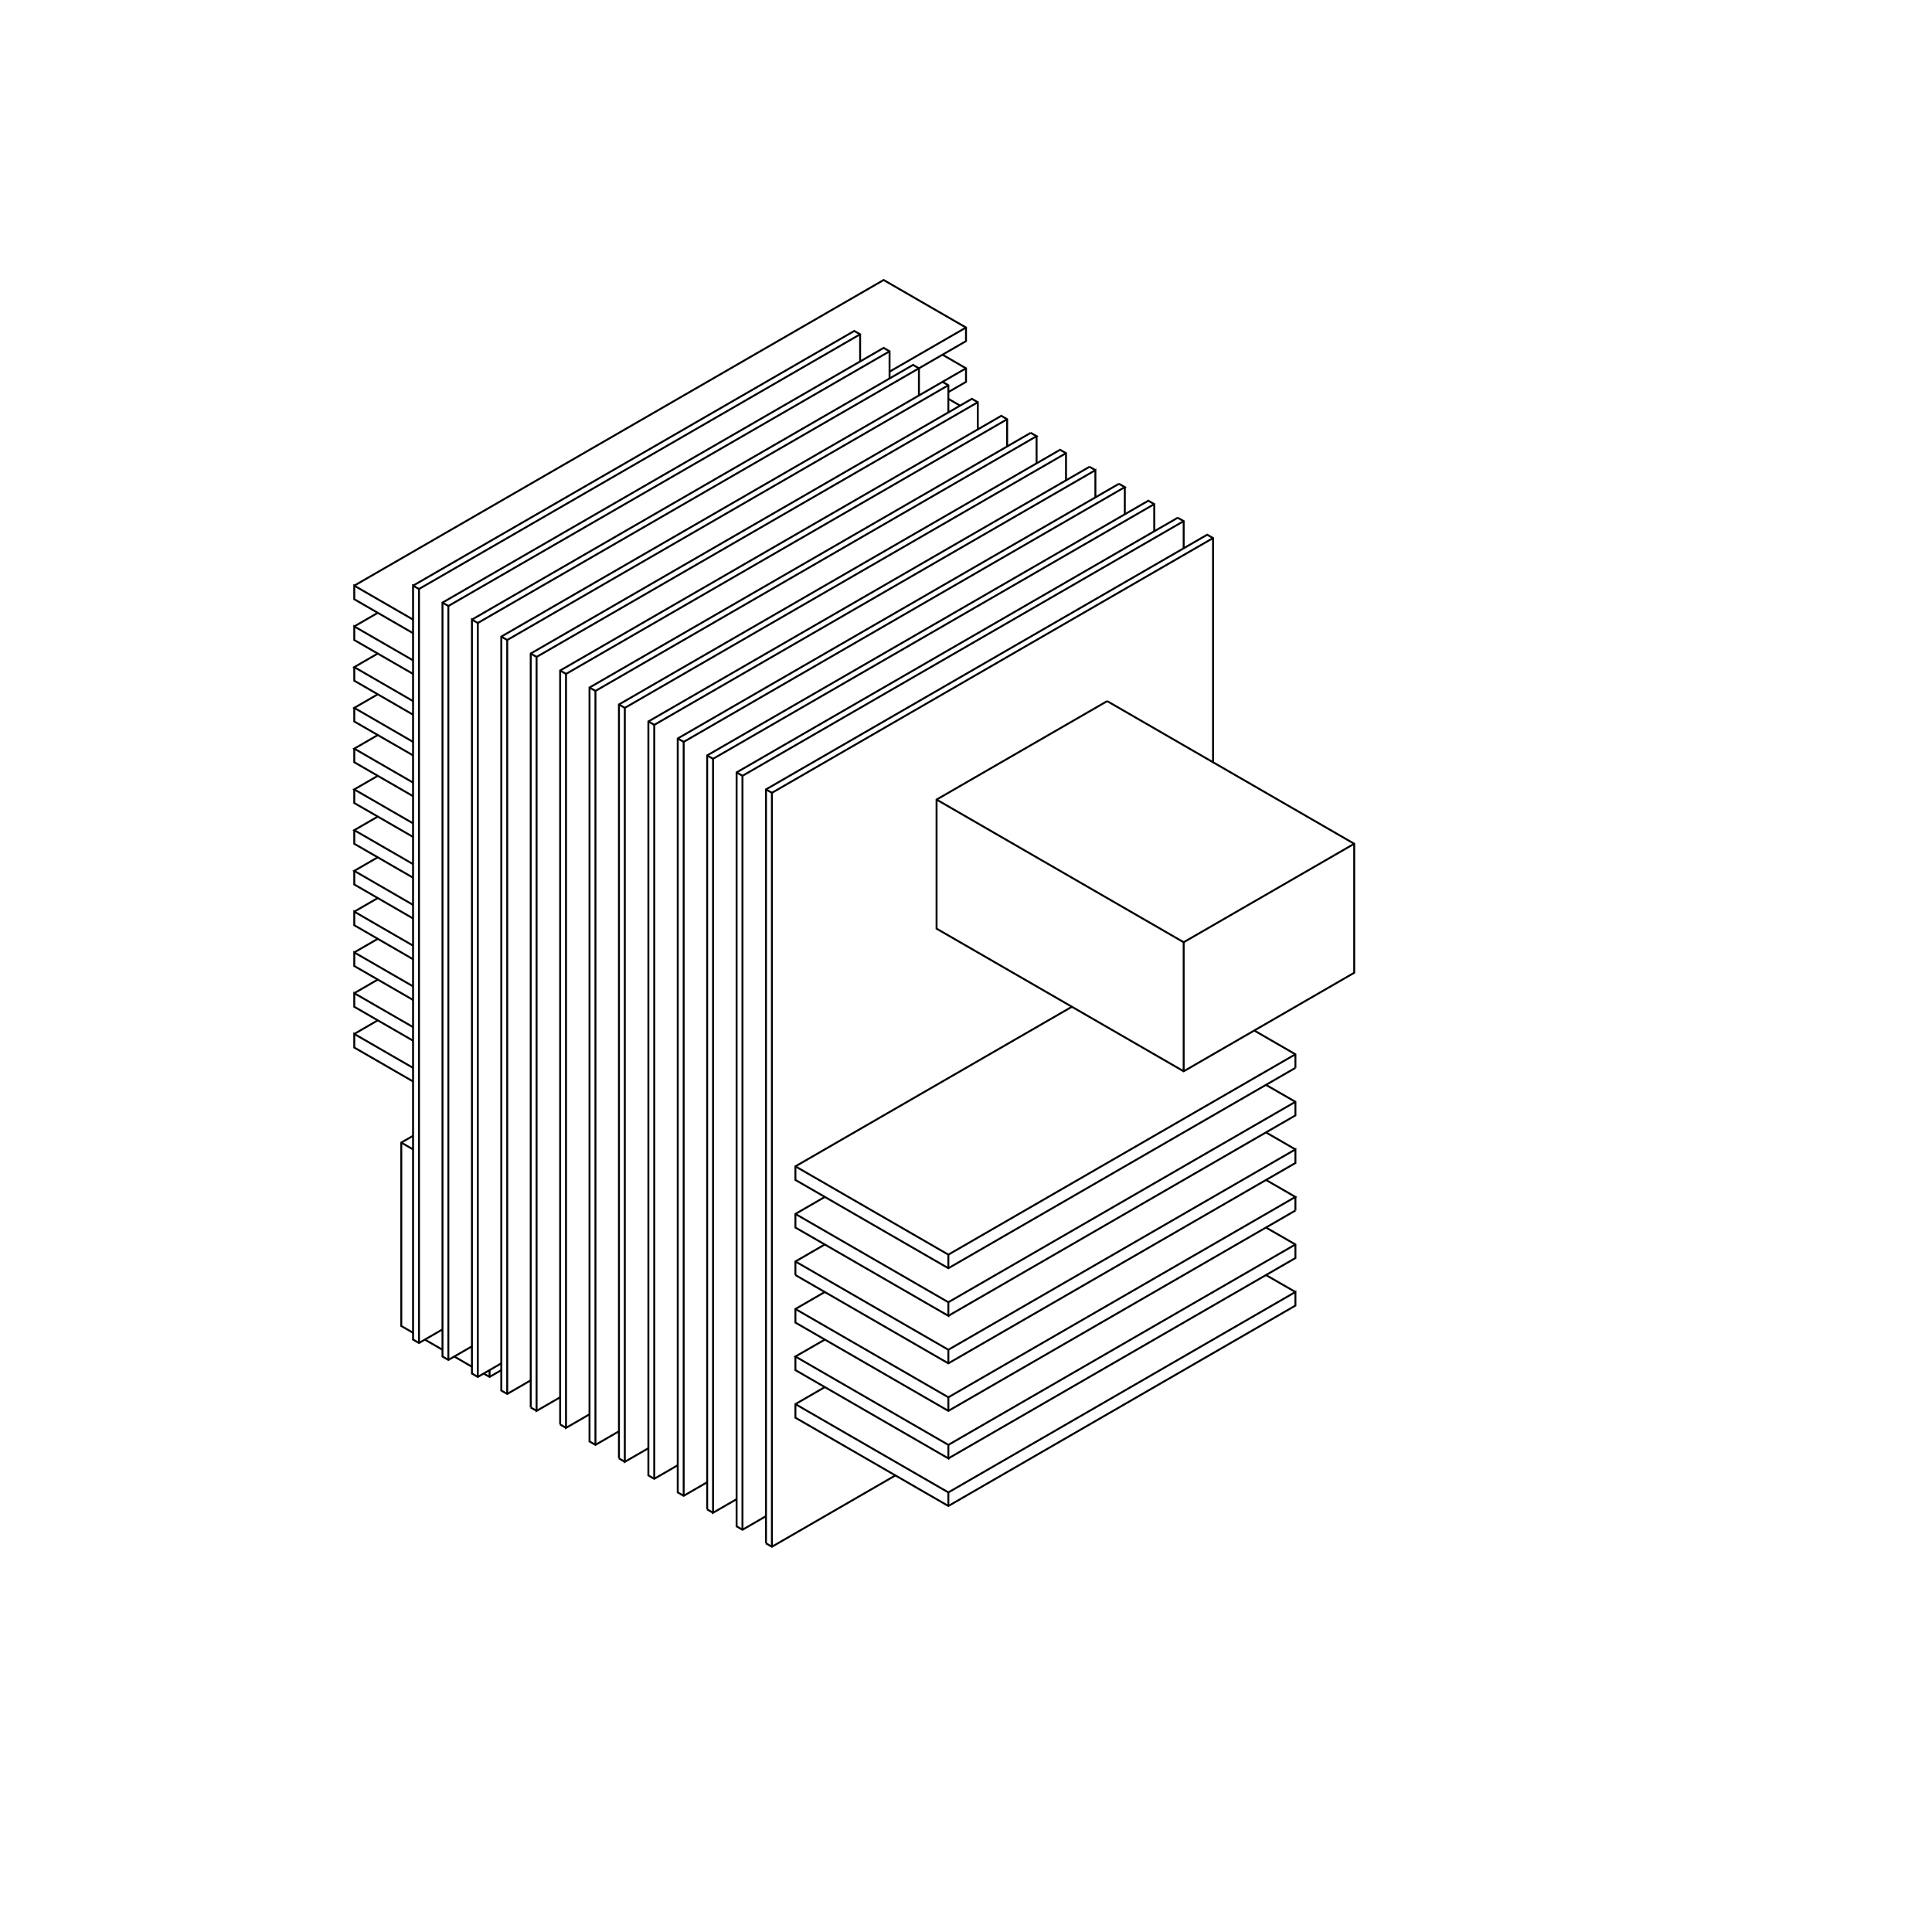 <?xml version="1.0" standalone="no"?>
<svg width="30cm" height="30cm" version="1.1" xmlns="http://www.w3.org/2000/svg" viewBox="0.0 0.0 30 30">
<path d="M5.501 9.094L13.721 4.348L15 5.086L15 5.297L7.419 9.674L7.328 9.621L7.328 21.328L7.419 21.381L7.784 21.17" stroke-width="0.03" stroke="#000000" fill="none"/>
<path d="M7.784 21.275L7.602 21.381L7.51 21.328" stroke-width="0.03" stroke="#000000" fill="none"/>
<path d="M7.419 21.381L7.419 9.674" stroke-width="0.03" stroke="#000000" fill="none"/>
<path d="M7.328 9.621L14.178 5.666L14.269 5.719L14.269 6.141" stroke-width="0.03" stroke="#000000" fill="none"/>
<path d="M14.635 5.93L14.726 5.982L14.726 6.404" stroke-width="0.03" stroke="#000000" fill="none"/>
<path d="M14.909 6.299L14.726 6.193" stroke-width="0.03" stroke="#000000" fill="none"/>
<path d="M14.726 6.088L15 5.93L15 5.719L14.635 5.508" stroke-width="0.03" stroke="#000000" fill="none"/>
<path d="M15 5.719L7.784 9.885L7.784 21.592L7.876 21.645L8.241 21.434" stroke-width="0.03" stroke="#000000" fill="none"/>
<path d="M8.241 21.855L8.241 10.148L15.091 6.193L15.183 6.246L15.183 6.668" stroke-width="0.03" stroke="#000000" fill="none"/>
<path d="M15.183 6.246L8.332 10.201L8.332 21.908L8.698 21.697" stroke-width="0.03" stroke="#000000" fill="none"/>
<path d="M8.698 22.119L8.698 10.412L15.548 6.457L15.639 6.51L15.639 6.932" stroke-width="0.03" stroke="#000000" fill="none"/>
<path d="M15.639 6.51L8.789 10.465L8.789 22.172L9.154 21.961" stroke-width="0.03" stroke="#000000" fill="none"/>
<path d="M8.789 22.172L8.698 22.119" stroke-width="0.03" stroke="#000000" fill="none"/>
<path d="M8.332 21.908L8.241 21.855" stroke-width="0.03" stroke="#000000" fill="none"/>
<path d="M7.876 21.645L7.876 9.938L7.784 9.885" stroke-width="0.03" stroke="#000000" fill="none"/>
<path d="M7.876 9.938L14.726 5.982" stroke-width="0.03" stroke="#000000" fill="none"/>
<path d="M13.813 5.877L13.813 5.455L13.721 5.402L6.871 9.357L6.871 21.064L6.962 21.117L7.328 20.906" stroke-width="0.03" stroke="#000000" fill="none"/>
<path d="M7.328 21.223L7.054 21.064" stroke-width="0.03" stroke="#000000" fill="none"/>
<path d="M6.962 21.117L6.962 9.41L6.871 9.357" stroke-width="0.03" stroke="#000000" fill="none"/>
<path d="M6.962 9.41L13.813 5.455" stroke-width="0.03" stroke="#000000" fill="none"/>
<path d="M13.813 5.771L15 5.086" stroke-width="0.03" stroke="#000000" fill="none"/>
<path d="M13.356 5.191L6.506 9.146L6.414 9.094L6.414 20.801L6.506 20.854L6.871 20.643" stroke-width="0.03" stroke="#000000" fill="none"/>
<path d="M6.871 20.959L6.597 20.801" stroke-width="0.03" stroke="#000000" fill="none"/>
<path d="M6.506 20.854L6.506 9.146" stroke-width="0.03" stroke="#000000" fill="none"/>
<path d="M6.414 9.094L13.265 5.139L13.356 5.191L13.356 5.613" stroke-width="0.03" stroke="#000000" fill="none"/>
<path d="M16.005 6.721L9.154 10.676L9.154 22.383L9.246 22.436L9.611 22.225" stroke-width="0.03" stroke="#000000" fill="none"/>
<path d="M9.611 22.646L9.611 10.939L16.461 6.984L16.553 7.037L16.553 7.459" stroke-width="0.03" stroke="#000000" fill="none"/>
<path d="M16.918 7.248L10.068 11.203L10.068 22.91L10.159 22.963L10.524 22.752" stroke-width="0.03" stroke="#000000" fill="none"/>
<path d="M10.159 22.963L10.159 11.256L10.068 11.203" stroke-width="0.03" stroke="#000000" fill="none"/>
<path d="M10.159 11.256L17.009 7.301L17.009 7.723" stroke-width="0.03" stroke="#000000" fill="none"/>
<path d="M17.009 7.301L16.918 7.248" stroke-width="0.03" stroke="#000000" fill="none"/>
<path d="M16.553 7.037L9.702 10.992L9.702 22.699L10.068 22.488" stroke-width="0.03" stroke="#000000" fill="none"/>
<path d="M9.702 22.699L9.611 22.646" stroke-width="0.03" stroke="#000000" fill="none"/>
<path d="M9.246 22.436L9.246 10.729L16.096 6.773L16.005 6.721" stroke-width="0.03" stroke="#000000" fill="none"/>
<path d="M16.096 6.773L16.096 7.195" stroke-width="0.03" stroke="#000000" fill="none"/>
<path d="M17.375 7.512L10.524 11.467L10.524 23.174L10.616 23.227L10.981 23.016" stroke-width="0.03" stroke="#000000" fill="none"/>
<path d="M10.981 23.438L10.981 11.73L17.831 7.775L17.923 7.828L17.923 8.25" stroke-width="0.03" stroke="#000000" fill="none"/>
<path d="M17.923 7.828L11.072 11.783L11.072 23.49L11.438 23.279" stroke-width="0.03" stroke="#000000" fill="none"/>
<path d="M11.072 23.49L10.981 23.438" stroke-width="0.03" stroke="#000000" fill="none"/>
<path d="M10.616 23.227L10.616 11.52L17.466 7.564L17.375 7.512" stroke-width="0.03" stroke="#000000" fill="none"/>
<path d="M17.466 7.564L17.466 7.986" stroke-width="0.03" stroke="#000000" fill="none"/>
<path d="M18.288 8.039L11.438 11.994L11.438 23.701L11.529 23.754L11.894 23.543" stroke-width="0.03" stroke="#000000" fill="none"/>
<path d="M11.894 23.965L11.894 12.258L18.745 8.303L18.836 8.355L18.836 11.836" stroke-width="0.03" stroke="#000000" fill="none"/>
<path d="M17.192 10.887L14.543 12.416L14.543 14.42L18.38 16.635L21.028 15.105L21.028 13.102L17.192 10.887" stroke-width="0.03" stroke="#000000" fill="none"/>
<path d="M18.38 8.514L18.38 8.092L18.288 8.039" stroke-width="0.03" stroke="#000000" fill="none"/>
<path d="M18.38 8.092L11.529 12.047L11.438 11.994" stroke-width="0.03" stroke="#000000" fill="none"/>
<path d="M11.529 12.047L11.529 23.754" stroke-width="0.03" stroke="#000000" fill="none"/>
<path d="M11.894 23.965L11.986 24.018L13.904 22.91" stroke-width="0.03" stroke="#000000" fill="none"/>
<path d="M14.726 23.174L20.115 20.062L20.115 20.273L14.726 23.385L12.351 22.014L12.351 21.803L12.808 21.539" stroke-width="0.03" stroke="#000000" fill="none"/>
<path d="M12.351 21.803L14.726 23.174L14.726 23.385" stroke-width="0.03" stroke="#000000" fill="none"/>
<path d="M14.726 22.646L20.115 19.535L20.115 19.324L19.658 19.061" stroke-width="0.03" stroke="#000000" fill="none"/>
<path d="M20.115 18.797L14.726 21.908L12.351 20.537L12.351 20.326L12.808 20.062" stroke-width="0.03" stroke="#000000" fill="none"/>
<path d="M12.351 19.799L12.351 19.588L12.808 19.324" stroke-width="0.03" stroke="#000000" fill="none"/>
<path d="M12.351 19.588L14.726 20.959L20.115 17.848L20.115 18.059L14.726 21.17L12.351 19.799" stroke-width="0.03" stroke="#000000" fill="none"/>
<path d="M12.351 20.326L14.726 21.697L20.115 18.586L19.658 18.322" stroke-width="0.03" stroke="#000000" fill="none"/>
<path d="M20.115 18.586L20.115 18.797" stroke-width="0.03" stroke="#000000" fill="none"/>
<path d="M20.115 19.324L14.726 22.436L12.351 21.064L12.808 20.801" stroke-width="0.03" stroke="#000000" fill="none"/>
<path d="M12.351 21.064L12.351 21.275L14.726 22.646L14.726 22.436" stroke-width="0.03" stroke="#000000" fill="none"/>
<path d="M14.726 21.908L14.726 21.697" stroke-width="0.03" stroke="#000000" fill="none"/>
<path d="M14.726 21.17L14.726 20.959" stroke-width="0.03" stroke="#000000" fill="none"/>
<path d="M14.726 20.432L20.115 17.32L20.115 17.109L19.658 16.846" stroke-width="0.03" stroke="#000000" fill="none"/>
<path d="M20.115 16.582L14.726 19.693L12.351 18.322L12.351 18.111L16.644 15.633" stroke-width="0.03" stroke="#000000" fill="none"/>
<path d="M18.38 16.635L18.38 14.631L21.028 13.102" stroke-width="0.03" stroke="#000000" fill="none"/>
<path d="M18.38 14.631L14.543 12.416" stroke-width="0.03" stroke="#000000" fill="none"/>
<path d="M11.986 12.311L18.836 8.355" stroke-width="0.03" stroke="#000000" fill="none"/>
<path d="M19.476 16.002L20.115 16.371L20.115 16.582" stroke-width="0.03" stroke="#000000" fill="none"/>
<path d="M20.115 16.371L14.726 19.482L12.351 18.111" stroke-width="0.03" stroke="#000000" fill="none"/>
<path d="M12.808 18.586L12.351 18.85L12.351 19.061L14.726 20.432L14.726 20.221L12.351 18.85" stroke-width="0.03" stroke="#000000" fill="none"/>
<path d="M14.726 19.482L14.726 19.693" stroke-width="0.03" stroke="#000000" fill="none"/>
<path d="M14.726 20.221L20.115 17.109" stroke-width="0.03" stroke="#000000" fill="none"/>
<path d="M19.658 17.584L20.115 17.848" stroke-width="0.03" stroke="#000000" fill="none"/>
<path d="M19.658 19.799L20.115 20.062" stroke-width="0.03" stroke="#000000" fill="none"/>
<path d="M11.986 24.018L11.986 12.311L11.894 12.258" stroke-width="0.03" stroke="#000000" fill="none"/>
<path d="M11.072 11.783L10.981 11.73" stroke-width="0.03" stroke="#000000" fill="none"/>
<path d="M10.616 11.52L10.524 11.467" stroke-width="0.03" stroke="#000000" fill="none"/>
<path d="M9.702 10.992L9.611 10.939" stroke-width="0.03" stroke="#000000" fill="none"/>
<path d="M9.246 10.729L9.154 10.676" stroke-width="0.03" stroke="#000000" fill="none"/>
<path d="M8.789 10.465L8.698 10.412" stroke-width="0.03" stroke="#000000" fill="none"/>
<path d="M8.332 10.201L8.241 10.148" stroke-width="0.03" stroke="#000000" fill="none"/>
<path d="M6.414 10.254L5.501 9.727L5.501 9.938L6.414 10.465" stroke-width="0.03" stroke="#000000" fill="none"/>
<path d="M6.414 10.887L5.501 10.359L5.866 10.148" stroke-width="0.03" stroke="#000000" fill="none"/>
<path d="M5.501 10.359L5.501 10.57L6.414 11.098" stroke-width="0.03" stroke="#000000" fill="none"/>
<path d="M6.414 11.52L5.501 10.992L5.866 10.781" stroke-width="0.03" stroke="#000000" fill="none"/>
<path d="M5.501 10.992L5.501 11.203L6.414 11.73" stroke-width="0.03" stroke="#000000" fill="none"/>
<path d="M6.414 12.152L5.501 11.625L5.866 11.414" stroke-width="0.03" stroke="#000000" fill="none"/>
<path d="M5.501 11.625L5.501 11.836L6.414 12.363" stroke-width="0.03" stroke="#000000" fill="none"/>
<path d="M6.414 12.785L5.501 12.258L5.866 12.047" stroke-width="0.03" stroke="#000000" fill="none"/>
<path d="M5.501 12.258L5.501 12.469L6.414 12.996" stroke-width="0.03" stroke="#000000" fill="none"/>
<path d="M6.414 13.418L5.501 12.891L5.866 12.68" stroke-width="0.03" stroke="#000000" fill="none"/>
<path d="M5.501 12.891L5.501 13.102L6.414 13.629" stroke-width="0.03" stroke="#000000" fill="none"/>
<path d="M6.414 14.051L5.501 13.523L5.866 13.312" stroke-width="0.03" stroke="#000000" fill="none"/>
<path d="M5.501 13.523L5.501 13.734L6.414 14.262" stroke-width="0.03" stroke="#000000" fill="none"/>
<path d="M6.414 14.684L5.501 14.156L5.501 14.367L6.414 14.895" stroke-width="0.03" stroke="#000000" fill="none"/>
<path d="M6.414 15.316L5.501 14.789L5.501 15L6.414 15.527" stroke-width="0.03" stroke="#000000" fill="none"/>
<path d="M6.414 15.949L5.501 15.422L5.501 15.633L6.414 16.16" stroke-width="0.03" stroke="#000000" fill="none"/>
<path d="M6.414 16.582L5.501 16.055L5.501 16.266L6.414 16.793" stroke-width="0.03" stroke="#000000" fill="none"/>
<path d="M6.414 17.637L6.231 17.742L6.231 20.59L6.414 20.695" stroke-width="0.03" stroke="#000000" fill="none"/>
<path d="M7.602 21.275L7.602 21.381" stroke-width="0.03" stroke="#000000" fill="none"/>
<path d="M6.414 17.848L6.231 17.742" stroke-width="0.03" stroke="#000000" fill="none"/>
<path d="M5.501 16.055L5.866 15.844" stroke-width="0.03" stroke="#000000" fill="none"/>
<path d="M5.501 15.422L5.866 15.211" stroke-width="0.03" stroke="#000000" fill="none"/>
<path d="M5.501 14.789L5.866 14.578" stroke-width="0.03" stroke="#000000" fill="none"/>
<path d="M5.501 14.156L5.866 13.945" stroke-width="0.03" stroke="#000000" fill="none"/>
<path d="M6.414 9.832L5.501 9.305L5.501 9.094L6.414 9.621" stroke-width="0.03" stroke="#000000" fill="none"/>
<path d="M5.866 9.516L5.501 9.727" stroke-width="0.03" stroke="#000000" fill="none"/>
</svg>
